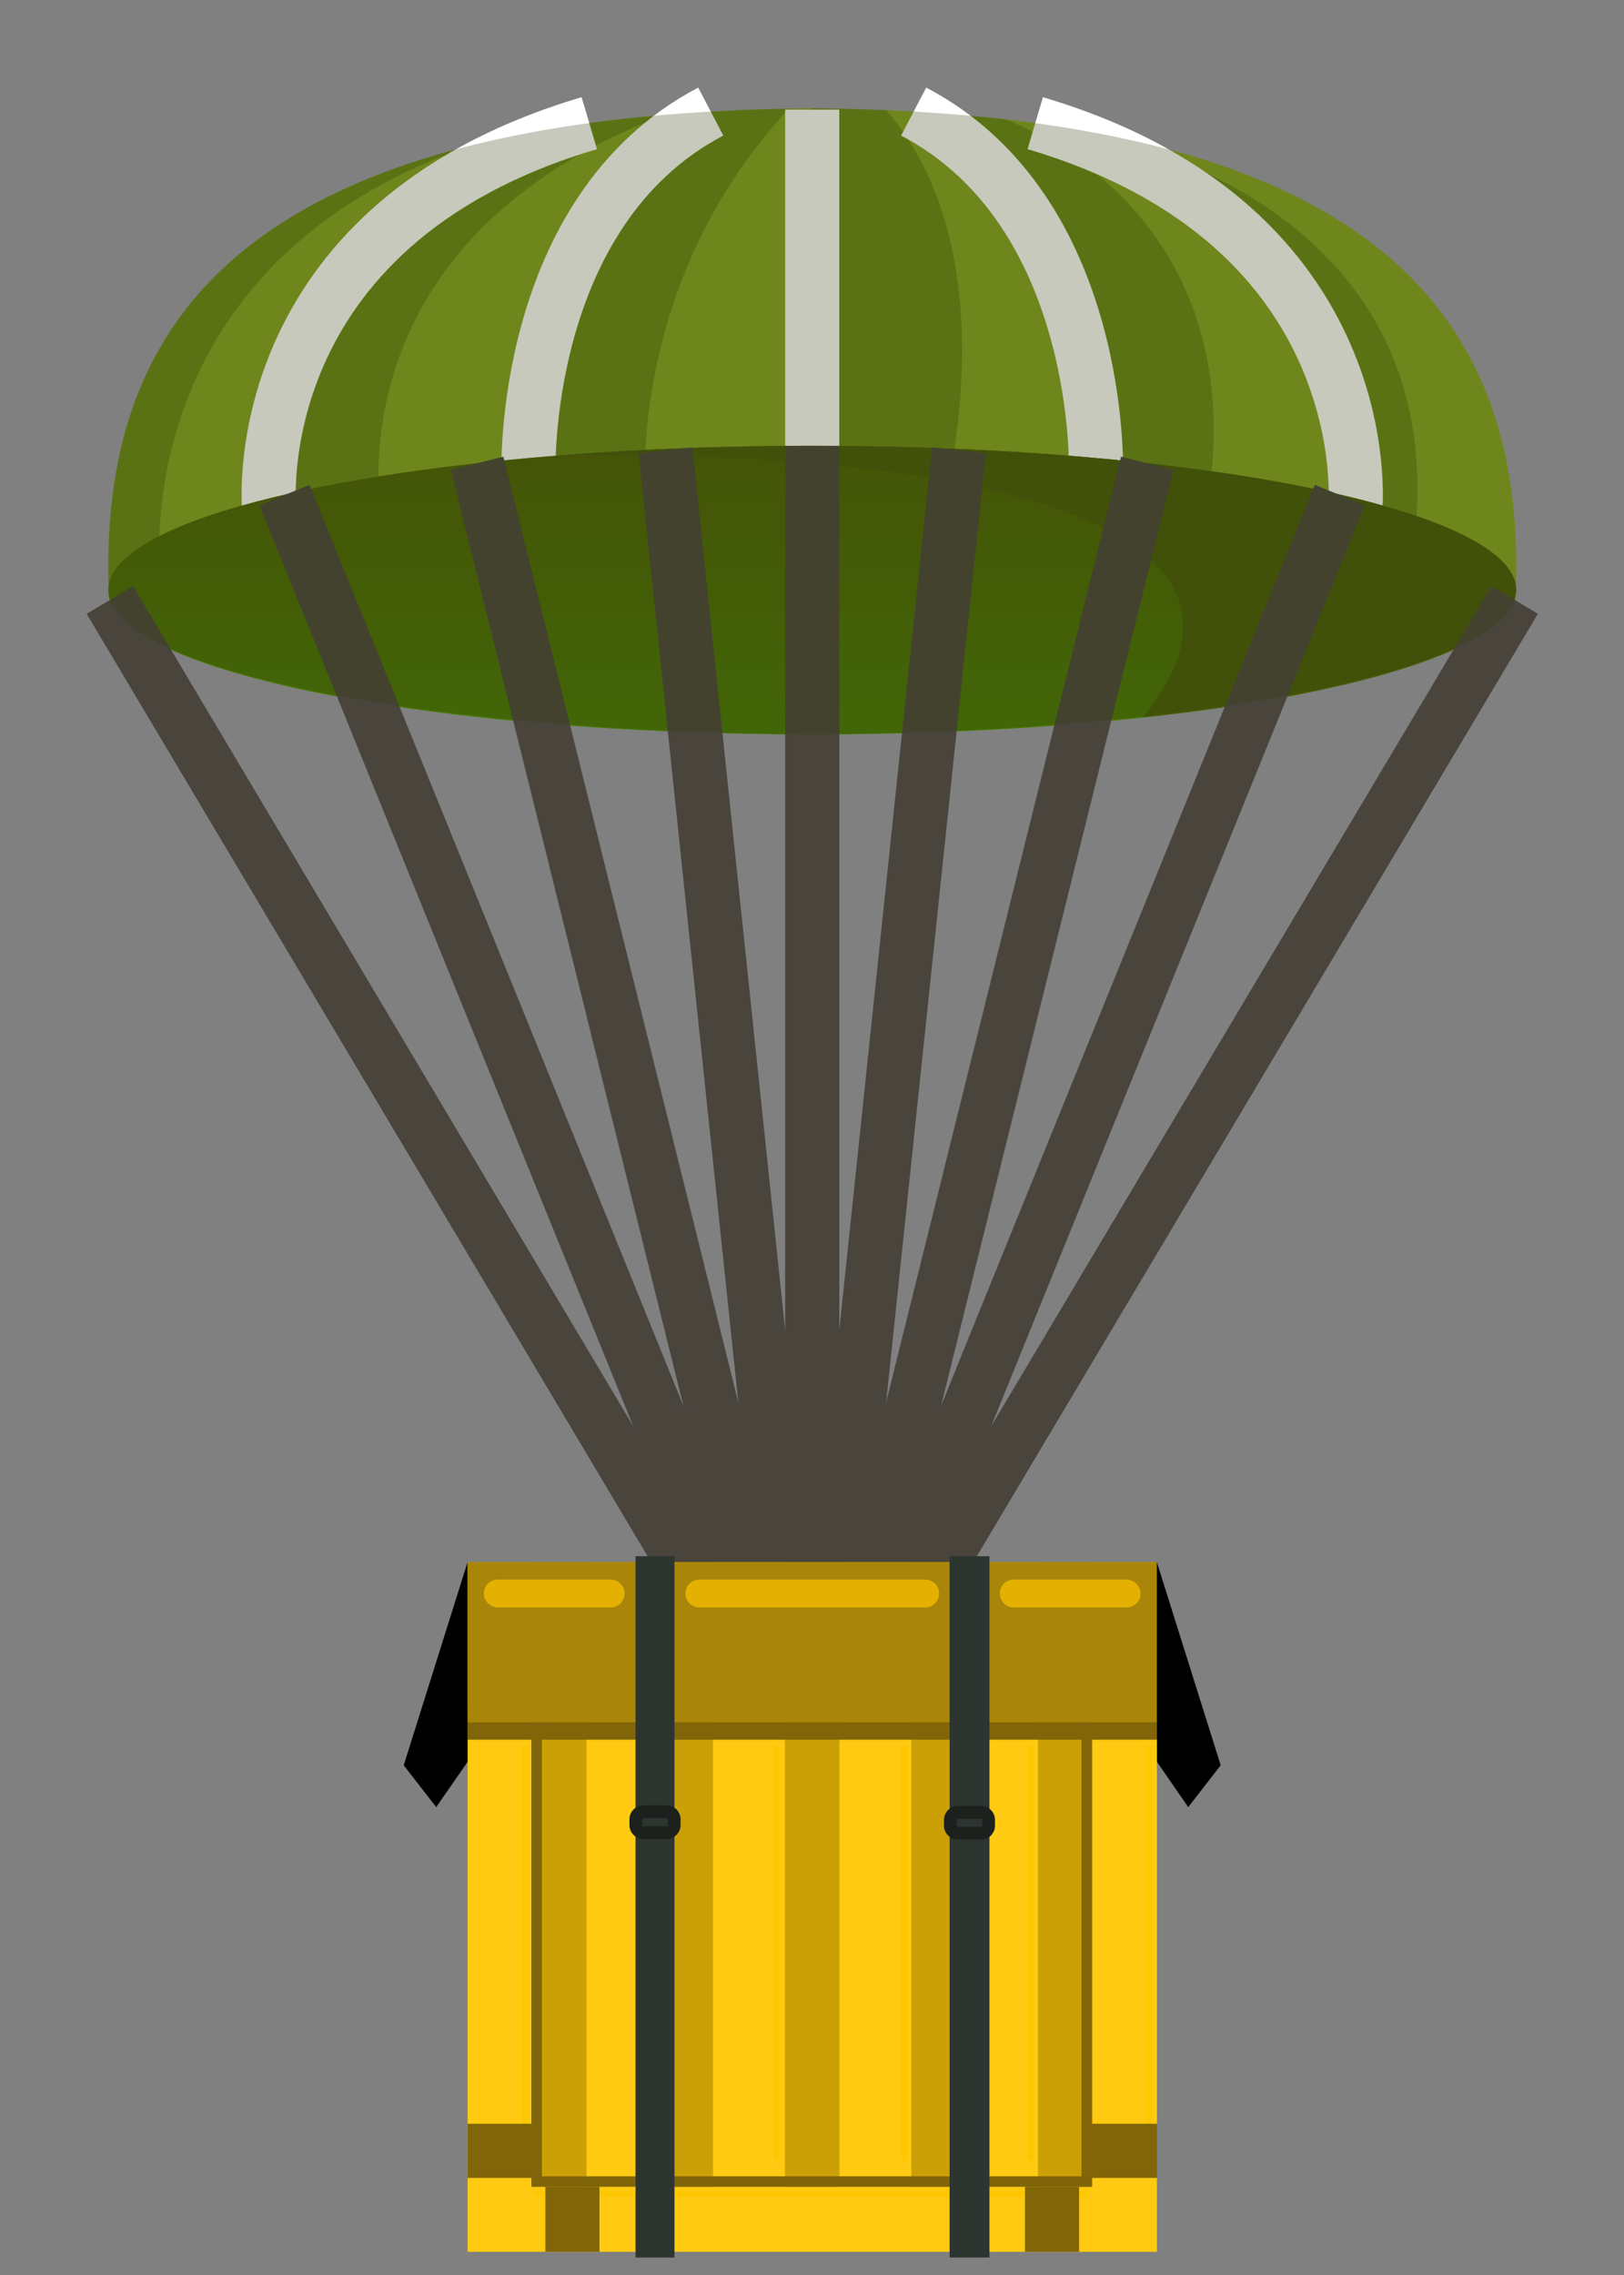 <svg width="15" height="21" viewBox="0 0 15 21" fill="none" xmlns="http://www.w3.org/2000/svg">
<rect x="0" y="0" width="15" height="21" fill="#808080" stroke="none"/>
<path d="M14.005 5.249C14.005 5.299 14.003 5.35 14 5.4C13.998 5.446 13.994 5.492 13.989 5.538C13.94 5.684 13.772 5.824 13.504 5.953C12.526 6.427 10.216 6.764 7.502 6.778C4.046 6.76 1.245 6.219 1.015 5.538C1.01 5.492 1.007 5.446 1.004 5.4C1.001 5.35 1 5.299 1 5.249C1 3.657 1.588 2.034 4.349 1.343C4.677 1.261 5.036 1.192 5.429 1.138C5.654 1.107 5.89 1.081 6.138 1.06C6.25 1.051 6.365 1.042 6.483 1.035C6.739 1.019 7.006 1.008 7.285 1.003C7.357 1.002 7.429 1.001 7.502 1C7.739 1.002 7.967 1.008 8.187 1.017C8.307 1.023 8.425 1.029 8.541 1.036C8.799 1.053 9.046 1.074 9.282 1.101C9.282 1.101 9.282 1.101 9.282 1.101C9.392 1.114 9.499 1.128 9.604 1.142C9.604 1.142 9.604 1.142 9.604 1.142C9.673 1.152 9.741 1.162 9.808 1.173V1.173C9.808 1.173 9.808 1.173 9.809 1.173C13.3 1.725 14.005 3.506 14.005 5.249Z" fill="#698718"/>
<path opacity="0.61" d="M8.703 4.699C8.703 4.699 9.359 2.372 8.187 1.018C8.307 1.023 8.425 1.029 8.541 1.036C8.973 1.305 10.111 2.222 10.124 4.419C10.139 7.131 8.703 4.699 8.703 4.699Z" fill="#97B52A"/>
<path opacity="0.61" d="M7.502 1V4.25L5.991 5.062C5.991 5.062 5.594 2.832 7.285 1.003C7.357 1.002 7.429 1.001 7.502 1Z" fill="#97B52A"/>
<path opacity="0.61" d="M4.881 4.44C4.887 7.152 3.547 4.954 3.547 4.954C3.547 4.954 2.904 2.296 6.138 1.06C6.251 1.051 6.366 1.042 6.483 1.035C6.064 1.289 4.877 2.206 4.881 4.44Z" fill="#97B52A"/>
<path opacity="0.61" d="M2.539 5.019L1.484 5.37C1.484 5.37 1.092 2.468 4.349 1.344C4.677 1.262 5.036 1.193 5.429 1.139C4.75 1.341 2.186 2.291 2.539 5.019Z" fill="#97B52A"/>
<path opacity="0.61" d="M12.518 4.669L11.136 4.751C11.65 1.932 9.325 1.116 9.282 1.102C9.392 1.114 9.499 1.128 9.604 1.142C9.604 1.142 9.604 1.142 9.604 1.142C10.21 1.342 11.109 1.732 11.699 2.416C12.659 3.53 12.518 4.669 12.518 4.669Z" fill="#97B52A"/>
<path opacity="0.61" d="M14.005 5.249C14.005 5.3 14.003 5.35 14 5.4C13.998 5.446 13.994 5.492 13.989 5.538C13.94 5.684 13.772 5.824 13.504 5.954C13.505 5.772 12.979 5.524 13.022 5.276C13.655 1.696 9.808 1.173 9.808 1.173C13.3 1.725 14.005 3.506 14.005 5.249Z" fill="#97B52A"/>
<path d="M2.486 4.699C2.486 4.699 2.232 2.087 5.443 1.137" stroke="white" stroke-width="0.5" stroke-miterlimit="10"/>
<path d="M4.881 4.373C4.881 4.373 4.803 1.953 6.565 1.03" stroke="white" stroke-width="0.5" stroke-miterlimit="10"/>
<path d="M9.562 1.137C12.772 2.087 12.518 4.699 12.518 4.699" stroke="white" stroke-width="0.5" stroke-miterlimit="10"/>
<path d="M8.439 1.03C10.201 1.953 10.123 4.373 10.123 4.373" stroke="white" stroke-width="0.5" stroke-miterlimit="10"/>
<path d="M7.502 4.115V1.012" stroke="white" stroke-width="0.5" stroke-miterlimit="10"/>
<path d="M14.005 5.447C14.005 5.478 14 5.508 13.99 5.538C13.835 6.009 12.486 6.413 10.557 6.623C9.646 6.723 8.606 6.779 7.502 6.779C4.06 6.779 1.242 6.231 1.015 5.538C1.005 5.508 1 5.478 1 5.447C1 5.431 1.001 5.416 1.004 5.4C1.097 4.856 2.786 4.394 5.143 4.206H5.143C5.175 4.204 5.207 4.201 5.239 4.199C5.285 4.195 5.331 4.192 5.377 4.189C5.404 4.186 5.432 4.185 5.459 4.183C5.484 4.181 5.509 4.179 5.534 4.178C5.552 4.177 5.57 4.176 5.588 4.174C5.644 4.171 5.701 4.167 5.759 4.164C5.784 4.163 5.809 4.161 5.834 4.16C5.961 4.153 6.089 4.147 6.219 4.142C6.245 4.141 6.271 4.14 6.297 4.139C6.323 4.138 6.349 4.137 6.375 4.136C6.402 4.135 6.428 4.134 6.454 4.133C6.48 4.132 6.507 4.131 6.533 4.13C6.552 4.13 6.571 4.129 6.59 4.129C6.611 4.128 6.632 4.128 6.653 4.127C6.666 4.127 6.679 4.126 6.692 4.126C6.718 4.125 6.745 4.125 6.771 4.124C6.784 4.124 6.797 4.123 6.809 4.123C6.833 4.123 6.856 4.122 6.879 4.122C6.897 4.121 6.916 4.121 6.934 4.121C6.96 4.12 6.986 4.12 7.013 4.119C7.031 4.119 7.049 4.119 7.067 4.119C7.083 4.118 7.099 4.118 7.115 4.118C7.141 4.118 7.166 4.117 7.192 4.117C7.241 4.117 7.289 4.116 7.338 4.116C7.362 4.116 7.386 4.116 7.41 4.116C7.441 4.116 7.471 4.116 7.502 4.116C11.016 4.116 13.879 4.687 14.001 5.4C14.003 5.416 14.005 5.431 14.005 5.447Z" fill="url(#paint0_linear_655_3759)"/>
<path d="M13.989 5.537C13.835 6.008 12.486 6.412 10.557 6.623C12.207 4.561 7.949 4.147 5.143 4.206C5.175 4.203 5.207 4.201 5.238 4.198C5.284 4.195 5.331 4.191 5.377 4.188C5.404 4.186 5.432 4.184 5.459 4.182C5.484 4.181 5.509 4.179 5.533 4.177C5.551 4.176 5.569 4.175 5.588 4.174C5.644 4.17 5.701 4.167 5.759 4.164C5.784 4.162 5.809 4.161 5.834 4.159C5.961 4.153 6.089 4.146 6.219 4.141C6.245 4.14 6.271 4.139 6.297 4.138C6.323 4.137 6.349 4.136 6.375 4.135C6.401 4.134 6.428 4.133 6.454 4.132C6.48 4.132 6.506 4.131 6.533 4.13C6.552 4.129 6.571 4.129 6.59 4.128C6.611 4.128 6.632 4.127 6.653 4.126C6.666 4.126 6.679 4.126 6.692 4.126C6.718 4.125 6.745 4.124 6.771 4.124C6.784 4.123 6.796 4.123 6.809 4.123C6.832 4.122 6.856 4.122 6.879 4.121C6.897 4.121 6.915 4.121 6.934 4.12C6.96 4.12 6.986 4.119 7.012 4.119C7.031 4.119 7.049 4.118 7.067 4.118C7.083 4.118 7.099 4.118 7.115 4.118C7.14 4.117 7.166 4.117 7.192 4.117C7.24 4.116 7.289 4.116 7.338 4.116C7.362 4.116 7.386 4.115 7.41 4.115C7.44 4.115 7.471 4.115 7.502 4.115C11.016 4.115 13.879 4.686 14 5.4C14.003 5.415 14.004 5.431 14.004 5.447C14.004 5.477 13.981 5.507 13.989 5.537Z" fill="#485908"/>
<path opacity="0.64" d="M14.005 5.447C14.005 5.478 14 5.508 13.99 5.538C13.903 5.803 13.438 6.047 12.704 6.247C11.517 6.57 9.629 6.779 7.502 6.779C4.06 6.779 1.242 6.231 1.015 5.538C1.005 5.508 1 5.478 1 5.447C1 5.431 1.001 5.416 1.004 5.4C1.097 4.856 2.786 4.394 5.143 4.206C5.874 4.148 6.67 4.116 7.502 4.116C11.016 4.116 13.879 4.687 14.001 5.4C14.003 5.416 14.005 5.431 14.005 5.447Z" fill="#485908"/>
<path d="M1.015 5.538L6.369 14.527" stroke="#49443C" stroke-width="0.5" stroke-miterlimit="10"/>
<path d="M2.627 4.57L6.672 14.527" stroke="#49443C" stroke-width="0.5" stroke-miterlimit="10"/>
<path d="M4.407 4.276L6.955 14.527" stroke="#49443C" stroke-width="0.5" stroke-miterlimit="10"/>
<path d="M6.147 4.156L7.237 14.527" stroke="#49443C" stroke-width="0.5" stroke-miterlimit="10"/>
<path d="M13.99 5.538L8.635 14.527" stroke="#49443C" stroke-width="0.5" stroke-miterlimit="10"/>
<path d="M12.376 4.57L8.332 14.527" stroke="#49443C" stroke-width="0.5" stroke-miterlimit="10"/>
<path d="M10.597 4.276L8.049 14.527" stroke="#49443C" stroke-width="0.5" stroke-miterlimit="10"/>
<path d="M8.857 4.156L7.767 14.527" stroke="#49443C" stroke-width="0.5" stroke-miterlimit="10"/>
<path d="M7.502 4.116V14.527" stroke="#49443C" stroke-width="0.5" stroke-miterlimit="10"/>
<path d="M4.319 16.263L4.029 16.681L3.729 16.295L3.913 15.878L4.469 15.727L4.319 16.263Z" fill="black"/>
<path d="M4.319 15.899C4.319 15.899 3.854 16.034 3.729 16.295L4.319 14.419V15.899Z" fill="black"/>
<path d="M10.686 16.263L10.975 16.681L11.275 16.295L11.091 15.878L10.536 15.727L10.686 16.263Z" fill="black"/>
<path d="M10.686 14.419H4.319V20.786H10.686V14.419Z" fill="#FFCA11"/>
<path d="M5.417 14.419H4.914L4.914 20.186H5.417L5.417 14.419Z" fill="#CBA007"/>
<path d="M6.586 14.42H6.082V20.186H6.586V14.42Z" fill="#CBA007"/>
<path d="M7.754 14.419H7.25V20.186H7.754V14.419Z" fill="#CBA007"/>
<path d="M8.922 14.42H8.418V20.186H8.922V14.42Z" fill="#CBA007"/>
<path d="M10.091 14.419H9.587V20.186H10.091V14.419Z" fill="#CBA007"/>
<path d="M10.086 20.089H4.909V20.186H10.086V20.089Z" fill="#806509"/>
<path d="M5.005 20.165V14.988H4.908V20.165H5.005Z" fill="#806509"/>
<path d="M10.085 20.165V14.988H9.989V20.165H10.085Z" fill="#806509"/>
<path d="M4.93 20.25C4.93 20.236 4.942 20.224 4.956 20.224H10.025C10.039 20.224 10.051 20.236 10.051 20.25C10.051 20.265 10.039 20.277 10.025 20.277H4.956C4.942 20.277 4.93 20.265 4.93 20.25Z" fill="#FFC700"/>
<path d="M10.686 14.419H4.319V15.899H10.686V14.419Z" fill="#A98509"/>
<path d="M10.686 15.898H4.319V16.059H10.686V15.898Z" fill="#806509"/>
<path opacity="0.68" d="M4.597 14.581H5.641C5.712 14.581 5.769 14.638 5.769 14.709C5.769 14.78 5.712 14.838 5.641 14.838H4.601C4.531 14.838 4.469 14.78 4.469 14.71C4.469 14.674 4.483 14.642 4.506 14.618C4.53 14.595 4.562 14.581 4.597 14.581Z" fill="#FFC700"/>
<path opacity="0.68" d="M6.459 14.581H8.546C8.617 14.581 8.674 14.638 8.674 14.709C8.674 14.78 8.617 14.838 8.546 14.838H6.459C6.388 14.838 6.331 14.78 6.331 14.709C6.331 14.638 6.388 14.581 6.459 14.581Z" fill="#FFC700"/>
<path opacity="0.68" d="M10.535 14.709C10.536 14.744 10.521 14.777 10.498 14.8C10.474 14.823 10.442 14.838 10.407 14.838H9.363C9.292 14.838 9.235 14.78 9.235 14.709C9.235 14.638 9.292 14.581 9.363 14.581H10.403C10.473 14.581 10.535 14.638 10.535 14.709Z" fill="#FFC700"/>
<path opacity="0.28" d="M14.005 5.249C14.005 5.299 14.003 5.35 14 5.4C13.998 5.446 13.994 5.492 13.989 5.538C13.94 5.684 13.772 5.824 13.504 5.953C12.526 6.427 10.216 6.764 7.502 6.778C4.046 6.76 1.245 6.219 1.015 5.538C1.01 5.492 1.007 5.446 1.004 5.4C1.001 5.35 1 5.299 1 5.249C1 3.657 1.588 2.034 4.349 1.343C4.677 1.261 5.036 1.192 5.429 1.138C5.654 1.107 5.89 1.081 6.138 1.06C6.25 1.051 6.365 1.042 6.483 1.035C6.739 1.019 7.006 1.008 7.285 1.003C7.357 1.002 7.429 1.001 7.502 1C7.739 1.002 7.967 1.008 8.187 1.017C8.307 1.023 8.425 1.029 8.541 1.036C8.799 1.053 9.046 1.074 9.282 1.101C9.282 1.101 9.282 1.101 9.282 1.101C9.392 1.114 9.499 1.128 9.604 1.142C9.604 1.142 9.604 1.142 9.604 1.142C9.673 1.152 9.741 1.162 9.808 1.173V1.173C9.808 1.173 9.808 1.173 9.809 1.173C13.3 1.725 14.005 3.506 14.005 5.249Z" fill="#343F0B"/>
<path d="M6.23 14.365H5.87V20.839H6.23V14.365Z" fill="#2D3530"/>
<path d="M9.139 14.365H8.771V20.839H9.139V14.365Z" fill="#2D3530"/>
<path d="M6.157 16.782C6.163 16.782 6.168 16.788 6.168 16.793V16.847C6.168 16.852 6.163 16.858 6.157 16.858H5.943C5.937 16.858 5.932 16.852 5.932 16.847V16.793C5.932 16.788 5.937 16.782 5.943 16.782H6.157ZM6.157 16.665H5.943C5.872 16.665 5.814 16.722 5.814 16.793V16.847C5.814 16.918 5.872 16.975 5.943 16.975H6.157C6.228 16.975 6.286 16.918 6.286 16.847V16.793C6.286 16.722 6.228 16.665 6.157 16.665Z" fill="#1C211E"/>
<path d="M9.062 16.788C9.067 16.788 9.072 16.793 9.072 16.799V16.853C9.072 16.858 9.067 16.863 9.062 16.863H8.847C8.842 16.863 8.837 16.858 8.837 16.853V16.799C8.837 16.793 8.842 16.788 8.847 16.788H9.062ZM9.062 16.67H8.847C8.777 16.67 8.719 16.728 8.719 16.799V16.853C8.719 16.923 8.777 16.981 8.847 16.981H9.062C9.132 16.981 9.19 16.923 9.19 16.853V16.799C9.19 16.728 9.132 16.67 9.062 16.67Z" fill="#1C211E"/>
<path d="M10.685 15.899C10.685 15.899 11.15 16.034 11.275 16.295L10.685 14.419V15.899Z" fill="black"/>
<path d="M5.287 20.786V20.186" stroke="#806509" stroke-width="0.5" stroke-miterlimit="10"/>
<path d="M9.717 20.786V20.186" stroke="#806509" stroke-width="0.5" stroke-miterlimit="10"/>
<path d="M7.17 19.95C7.155 19.95 7.143 19.938 7.143 19.923V16.14C7.143 16.125 7.155 16.113 7.17 16.113C7.185 16.113 7.197 16.125 7.197 16.14V19.923C7.197 19.938 7.185 19.95 7.17 19.95Z" fill="#FFC700"/>
<path d="M8.352 19.95C8.338 19.95 8.326 19.938 8.326 19.923V16.14C8.326 16.125 8.338 16.113 8.352 16.113C8.367 16.113 8.379 16.125 8.379 16.14V19.923C8.379 19.938 8.367 19.95 8.352 19.95Z" fill="#FFC700"/>
<path d="M9.52 19.95C9.506 19.95 9.494 19.938 9.494 19.923V16.14C9.494 16.125 9.506 16.113 9.52 16.113C9.535 16.113 9.547 16.125 9.547 16.14V19.923C9.547 19.938 9.535 19.95 9.52 19.95Z" fill="#FFC700"/>
<path d="M4.851 19.95C4.836 19.95 4.824 19.938 4.824 19.923V16.14C4.824 16.125 4.836 16.113 4.851 16.113C4.866 16.113 4.878 16.125 4.878 16.14V19.923C4.878 19.938 4.866 19.95 4.851 19.95Z" fill="#FFC700"/>
<path d="M10.61 19.95C10.596 19.95 10.584 19.938 10.584 19.923V16.14C10.584 16.125 10.596 16.113 10.61 16.113C10.625 16.113 10.637 16.125 10.637 16.14V19.923C10.637 19.938 10.625 19.95 10.61 19.95Z" fill="#FFC700"/>
<path d="M4.919 19.854H4.319" stroke="#806509" stroke-width="0.5" stroke-miterlimit="10"/>
<path d="M10.085 19.854H10.686" stroke="#806509" stroke-width="0.5" stroke-miterlimit="10"/>
<defs>
<linearGradient id="paint0_linear_655_3759" x1="7.502" y1="4.116" x2="7.502" y2="6.779" gradientUnits="userSpaceOnUse">
<stop stop-color="#536200"/>
<stop offset="1" stop-color="#45AA00"/>
</linearGradient>
</defs>
</svg>
